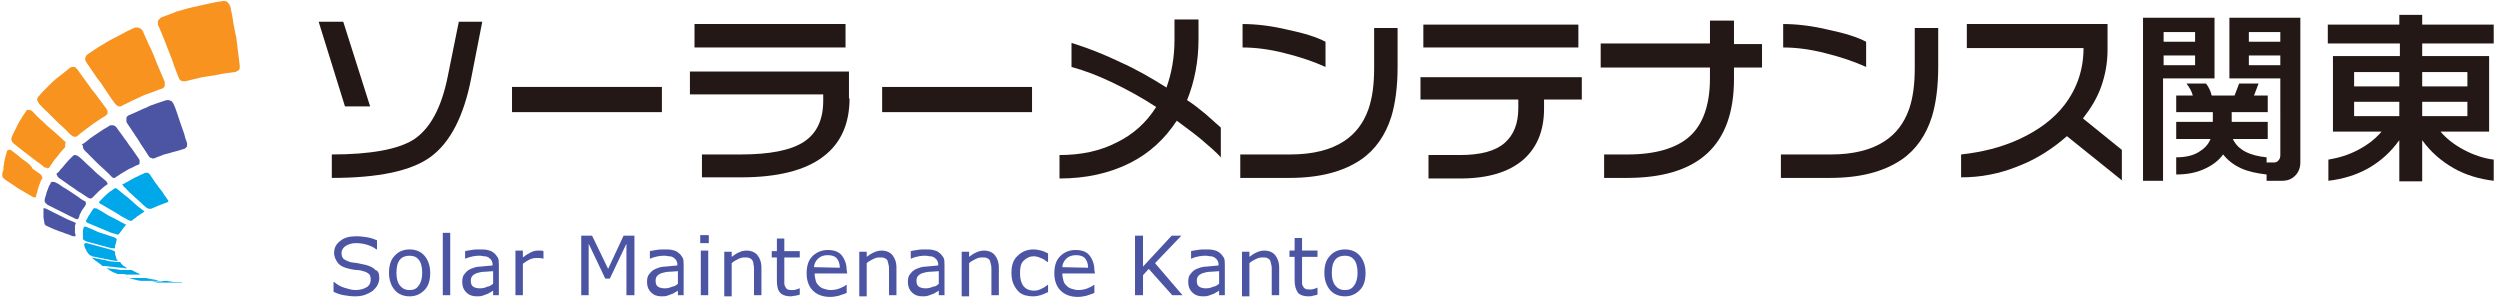 <?xml version="1.0" encoding="utf-8"?>
<!-- Generator: Adobe Illustrator 27.4.1, SVG Export Plug-In . SVG Version: 6.00 Build 0)  -->
<svg version="1.1" id="レイヤー_1" xmlns="http://www.w3.org/2000/svg" xmlns:xlink="http://www.w3.org/1999/xlink" x="0px"
	 y="0px" width="437px" height="52px" viewBox="0 0 437 52" style="enable-background:new 0 0 437 52;" xml:space="preserve">
<style type="text/css">
	.st0{fill:#231815;}
	.st1{fill:#4C55A3;}
	.st2{fill:#F7931E;}
	.st3{fill:#00A8EA;}
</style>
<g>
	<g>
		<path class="st0" d="M387.1,3.1v10.6h-9v17.9h-3.5V3.1H387.1z M378.2,7.3h5.5V5.6h-5.5V7.3z M378.2,11.4h5.5V9.7h-5.5V11.4z
			 M402.1,3.1v25.3c0,0.9-0.3,1.7-0.9,2.3s-1.3,0.9-2.3,0.9h-2.7v-1.1c-1.7-0.2-3.2-0.5-4.5-1.1s-2.3-1.4-3.1-2.4
			c-0.8,1.1-1.9,1.9-3.2,2.5c-1.5,0.7-3.1,1-5,1v-3c1.6,0,2.9-0.3,3.9-0.9s1.7-1.3,2.1-2.3h-6v-3h6.4v-1.7h-6.4v-2.9h2.9
			c-0.2-0.8-0.6-1.4-1.1-2.1h3.4c0.4,0.5,0.8,1.2,1,2.1h4l0.8-2.1h3.4l-0.8,2.1h2.4v2.9h-6.3v1.7h6.3v3h-6.1
			c0.9,1.9,2.9,2.9,5.9,3.2v0.9h1.3c0.3,0,0.6-0.1,0.8-0.4c0.2-0.2,0.3-0.5,0.3-0.9V13.7h-8.9V3.1H402.1z M393.1,7.3h5.5V5.6h-5.5
			V7.3z M393.1,11.4h5.5V9.7h-5.5V11.4z"/>
		<path class="st0" d="M423.4,2.6v1.7h12.5v3.3h-12.5v2.2h11.7V23h-8.5c1,1.2,2.4,2.3,4.1,3.2c1.7,0.9,3.5,1.5,5.2,1.7v3.7
			c-2.5-0.3-4.9-1-7-2.2s-4-2.8-5.5-4.9v7.2h-4v-7.2c-1.5,2.1-3.3,3.7-5.4,4.9s-4.5,1.9-7,2.2v-3.7c1.8-0.3,3.5-0.8,5.2-1.7
			c1.7-0.9,3-1.9,4.1-3.2h-8.5V9.8h11.7V7.6h-12.6V4.3h12.5V2.6H423.4z M411.5,15.1h7.9v-2.5h-7.9V15.1z M411.5,20.3h7.9v-2.5h-7.9
			V20.3z M423.4,15.1h7.9v-2.5h-7.9V15.1z M423.4,20.3h7.9v-2.5h-7.9V20.3z"/>
		<path class="st0" d="M64.7,18.6h-4.4L55.7,3.8H60L64.7,18.6z M84.3,3.8l-1.9,9.7c-1.3,6.8-3.7,11.4-7.1,13.9s-9.2,3.7-17.3,3.7V27
			c6.8,0,11.6-0.9,14.3-2.6c2.9-1.9,4.9-5.6,6-11.2l1.9-9.4C80.2,3.8,84.3,3.8,84.3,3.8z"/>
		<path class="st0" d="M115.7,19.6H89.5v-4.4h26.2V19.6z"/>
		<path class="st0" d="M148.5,17.2c0,4.4-1.5,7.8-4.5,10.1c-3.2,2.5-8.1,3.7-14.5,3.7h-6.8v-4h6.7c5.1,0,8.8-0.7,11.1-2.2
			s3.4-3.9,3.4-7.2v-1.1h-23.3v-4h27.8v4.7H148.5z M147.8,8.3h-26.4V4.2h26.4V8.3z"/>
		<path class="st0" d="M180.4,19.6h-26.2v-4.4h26.2V19.6z"/>
		<path class="st0" d="M213.5,27.6c-1-1.1-2.2-2.1-3.6-3.3c-1.2-1-2.6-2-4.2-3.2c-2.1,3.2-4.8,5.7-8.2,7.4
			c-3.6,1.8-7.7,2.7-12.3,2.7v-4.1c3.8,0,7.1-0.7,10-2.2c2.9-1.4,5.2-3.5,6.9-6.2c-2.6-1.7-5.2-3.1-7.7-4.3s-4.9-2.1-7.1-2.7V7.5
			c2.9,0.9,5.7,2,8.6,3.4c2.7,1.2,5.3,2.7,8,4.4c0.9-2.5,1.4-5.3,1.4-8.3V3.4h4.2v3.5c0,3.8-0.7,7.4-2,10.6c1.1,0.7,2.1,1.5,3.2,2.4
			c0.9,0.8,1.8,1.6,2.7,2.4v5.3C213.4,27.6,213.5,27.6,213.5,27.6z"/>
		<path class="st0" d="M244.3,11.7c0,3.5-0.4,6.4-1.1,8.7c-1,3.2-2.8,5.8-5.3,7.5c-3.1,2.1-7.2,3.2-12.5,3.2h-8.6V27h8.7
			c4,0,7.1-0.8,9.4-2.3c2-1.3,3.4-3.1,4.3-5.6c0.7-2,1-4.4,1-7.2v-7h4.1L244.3,11.7L244.3,11.7z M231.7,11.7c-2-0.9-4.3-1.7-7.1-2.4
			c-2.7-0.7-5.2-1-7.4-1V4.2c2.3,0,5,0.3,7.9,1c2.9,0.6,5.1,1.3,6.6,2.1V11.7z"/>
		<path class="st0" d="M276.5,17.4h-6.6V19c0,3.8-1.2,6.7-3.5,8.8c-2.6,2.3-6.3,3.4-11.2,3.4h-5.5v-4.1h5.5c3.6,0,6.2-0.7,7.8-2.1
			s2.4-3.4,2.4-6.1v-1.5h-17.1v-3.9h28.2V17.4L276.5,17.4z M275.9,8.3h-27.1v-4h27.1V8.3z"/>
		<path class="st0" d="M308,11.8h-4.9v2c0,11.6-6.2,17.3-18.7,17.3h-4V27h4.1c4.9,0,8.6-1.1,10.9-3.2s3.5-5.5,3.5-10.1v-1.9h-19.1
			V7.6h19.1v-4h4.2v4.1h4.9V11.8z"/>
		<path class="st0" d="M338.8,11.7c0,3.5-0.4,6.4-1.1,8.7c-1,3.2-2.8,5.8-5.3,7.5c-3.1,2.1-7.2,3.2-12.5,3.2h-8.6V27h8.7
			c4,0,7.1-0.8,9.4-2.3c2-1.3,3.4-3.1,4.3-5.6c0.7-2,1-4.4,1-7.2v-7h4.1V11.7z M326.2,11.7c-2-0.9-4.3-1.7-7.1-2.4
			c-2.7-0.7-5.2-1-7.4-1V4.2c2.3,0,5,0.3,7.9,1c2.9,0.6,5.1,1.3,6.6,2.1V11.7z"/>
		<path class="st0" d="M371,31.6l-9.7-7.8c-2.5,2.2-5.3,4-8.4,5.2c-3.4,1.4-6.7,2-10.1,2v-4c3.6-0.4,6.9-1.2,10-2.6
			c3.5-1.6,6.2-3.6,8.1-6.1c2.2-2.9,3.3-6.2,3.3-9.9h-20.4V4.2h24.6v4.5c0,2.3-0.4,4.4-1.1,6.4s-1.8,3.8-3.2,5.6l6.8,5.5v5.4H371z"
			/>
	</g>
	<g>
		<path class="st1" d="M206.7,51.6h-1.8l-4.1-4.6l-1,1.1v3.5h-1.4V41.2h1.4v5.4l5-5.4h1.7l-4.6,4.8L206.7,51.6z"/>
		<path class="st1" d="M214.4,51.6h-1.3v-0.8c-0.1,0.1-0.3,0.2-0.5,0.3s-0.4,0.3-0.6,0.3c-0.2,0.1-0.5,0.2-0.8,0.3s-0.6,0.1-1,0.1
			c-0.7,0-1.3-0.2-1.8-0.7s-0.7-1.1-0.7-1.8c0-0.6,0.1-1.1,0.4-1.4c0.3-0.4,0.6-0.7,1.1-0.9s1-0.4,1.7-0.4c0.7-0.1,1.4-0.1,2.1-0.2
			v-0.2c0-0.3-0.1-0.5-0.2-0.7c-0.1-0.2-0.3-0.3-0.5-0.5c-0.2-0.1-0.4-0.2-0.7-0.2c-0.3,0-0.5-0.1-0.8-0.1s-0.7,0-1.2,0.1
			s-0.9,0.2-1.3,0.4h-0.1v-1.3c0.3-0.1,0.6-0.1,1.1-0.2s1-0.1,1.4-0.1c0.5,0,1,0,1.4,0.1c0.4,0.1,0.8,0.2,1.1,0.5
			c0.3,0.2,0.5,0.5,0.7,0.8s0.2,0.8,0.2,1.3v5.3H214.4z M213.1,49.6v-2.2c-0.4,0-0.9,0.1-1.4,0.1s-1,0.1-1.3,0.2
			c-0.4,0.1-0.7,0.3-0.9,0.5c-0.2,0.2-0.3,0.5-0.3,0.9s0.1,0.8,0.4,1s0.7,0.3,1.2,0.3s0.9-0.1,1.3-0.3
			C212.4,50.1,212.7,49.9,213.1,49.6z"/>
		<path class="st1" d="M223.6,51.6h-1.3v-4.4c0-0.4,0-0.7-0.1-1c-0.1-0.3-0.1-0.6-0.2-0.7c-0.1-0.2-0.3-0.3-0.5-0.4
			c-0.2-0.1-0.5-0.1-0.9-0.1c-0.4,0-0.7,0.1-1.1,0.3c-0.4,0.2-0.8,0.4-1.1,0.7v5.8h-1.3V44h1.3v0.9c0.4-0.3,0.8-0.6,1.3-0.8
			c0.4-0.2,0.9-0.3,1.3-0.3c0.8,0,1.5,0.3,1.9,0.8c0.4,0.5,0.7,1.2,0.7,2.2C223.6,46.8,223.6,51.6,223.6,51.6z"/>
		<path class="st1" d="M230.3,51.5c-0.2,0.1-0.5,0.1-0.8,0.2s-0.6,0.1-0.8,0.1c-0.8,0-1.4-0.2-1.8-0.6c-0.4-0.6-0.6-1.2-0.6-2.2
			v-4.1h-0.9v-1.1h0.9v-2.2h1.3v2.2h2.7v1.1h-2.7v3.6c0,0.4,0,0.7,0,1s0.1,0.4,0.2,0.6c0.1,0.2,0.2,0.3,0.4,0.4
			c0.2,0.1,0.5,0.1,0.8,0.1c0.2,0,0.4,0,0.7-0.1c0.2-0.1,0.4-0.1,0.5-0.2h0.1V51.5z"/>
		<path class="st1" d="M238.7,47.7c0,1.3-0.3,2.3-1,3s-1.5,1.1-2.6,1.1c-1.1,0-2-0.4-2.6-1.1c-0.6-0.7-1-1.7-1-3s0.3-2.3,1-3
			c0.6-0.7,1.5-1.1,2.6-1.1c1.1,0,2,0.4,2.6,1.1C238.3,45.4,238.7,46.4,238.7,47.7z M237.3,47.7c0-1-0.2-1.8-0.6-2.3
			c-0.4-0.5-0.9-0.7-1.6-0.7s-1.3,0.2-1.7,0.7s-0.6,1.2-0.6,2.3c0,1,0.2,1.7,0.6,2.2c0.4,0.5,0.9,0.8,1.7,0.8c0.7,0,1.2-0.2,1.6-0.8
			C237.1,49.4,237.3,48.6,237.3,47.7z"/>
		<path class="st1" d="M66.3,48.6c0,0.4-0.1,0.8-0.3,1.2s-0.5,0.7-0.8,1c-0.4,0.3-0.8,0.5-1.3,0.7s-1.1,0.3-1.8,0.3
			c-0.8,0-1.4-0.1-2-0.2c-0.6-0.1-1.2-0.3-1.8-0.6v-1.7h0.1c0.5,0.4,1.1,0.8,1.8,1c0.7,0.2,1.3,0.4,1.9,0.4c0.9,0,1.5-0.2,2-0.5
			s0.7-0.8,0.7-1.3s-0.1-0.8-0.3-1s-0.6-0.4-1-0.5c-0.3-0.1-0.7-0.2-1.1-0.2s-0.8-0.1-1.3-0.2c-0.9-0.2-1.6-0.5-2-1
			s-0.7-1.1-0.7-1.8c0-0.9,0.4-1.6,1.1-2.1c0.7-0.6,1.7-0.8,2.8-0.8c0.7,0,1.4,0.1,2,0.2c0.6,0.1,1.1,0.3,1.6,0.5v1.6h-0.1
			c-0.4-0.3-0.9-0.6-1.6-0.8c-0.6-0.2-1.3-0.3-2-0.3s-1.3,0.2-1.8,0.5c-0.4,0.3-0.7,0.7-0.7,1.2c0,0.4,0.1,0.8,0.3,1
			c0.2,0.2,0.6,0.4,1.2,0.6c0.3,0.1,0.7,0.1,1.3,0.2c0.5,0.1,1,0.2,1.4,0.3c0.8,0.2,1.4,0.5,1.7,0.9C66.1,47.3,66.3,47.8,66.3,48.6z
			"/>
		<path class="st1" d="M75.2,47.7c0,1.3-0.3,2.3-1,3s-1.5,1.1-2.6,1.1s-2-0.4-2.6-1.1c-0.6-0.7-1-1.7-1-3s0.3-2.3,1-3
			c0.6-0.7,1.5-1.1,2.6-1.1s2,0.4,2.6,1.1C74.8,45.4,75.2,46.4,75.2,47.7z M73.8,47.7c0-1-0.2-1.8-0.6-2.3s-0.9-0.7-1.6-0.7
			s-1.3,0.2-1.7,0.7s-0.6,1.2-0.6,2.3c0,1,0.2,1.7,0.6,2.2s0.9,0.8,1.7,0.8c0.7,0,1.2-0.2,1.6-0.8C73.6,49.4,73.8,48.6,73.8,47.7z"
			/>
		<path class="st1" d="M78.7,51.6h-1.3V40.7h1.3V51.6z"/>
		<path class="st1" d="M87.5,51.6h-1.3v-0.8c-0.1,0.1-0.3,0.2-0.5,0.3s-0.4,0.3-0.6,0.3c-0.2,0.1-0.5,0.2-0.8,0.3s-0.6,0.1-1,0.1
			c-0.7,0-1.3-0.2-1.8-0.7s-0.7-1.1-0.7-1.8c0-0.6,0.1-1.1,0.4-1.4c0.3-0.4,0.6-0.7,1.1-0.9s1-0.4,1.7-0.4c0.7-0.1,1.4-0.1,2.1-0.2
			v-0.2c0-0.3-0.1-0.5-0.2-0.7c-0.1-0.2-0.3-0.3-0.5-0.5c-0.2-0.1-0.4-0.2-0.7-0.2s-0.5-0.1-0.8-0.1s-0.7,0-1.2,0.1
			c-0.4,0.1-0.9,0.2-1.3,0.4h-0.1v-1.3c0.3-0.1,0.6-0.1,1.1-0.2c0.5-0.1,1-0.1,1.4-0.1c0.5,0,1,0,1.4,0.1s0.8,0.2,1.1,0.5
			c0.3,0.2,0.5,0.5,0.7,0.8s0.2,0.8,0.2,1.3v5.3L87.5,51.6L87.5,51.6z M86.2,49.6v-2.2c-0.4,0-0.9,0.1-1.4,0.1s-1,0.1-1.3,0.2
			c-0.4,0.1-0.7,0.3-0.9,0.5s-0.3,0.5-0.3,0.9s0.1,0.8,0.4,1c0.3,0.2,0.7,0.3,1.2,0.3s0.9-0.1,1.3-0.3
			C85.5,50.1,85.8,49.9,86.2,49.6z"/>
		<path class="st1" d="M95,45.2L95,45.2c-0.3,0-0.5-0.1-0.6-0.1c-0.2,0-0.4,0-0.7,0c-0.4,0-0.8,0.1-1.2,0.3s-0.7,0.4-1.1,0.7v5.5
			h-1.3v-7.8h1.3V45c0.5-0.4,1-0.7,1.4-0.9s0.8-0.3,1.2-0.3c0.2,0,0.4,0,0.5,0s0.3,0,0.5,0.1V45.2L95,45.2z"/>
		<path class="st1" d="M110.9,51.6h-1.4v-9l-2.9,6.1h-0.8l-2.9-6.1v9h-1.3V41.2h1.9l2.8,5.8l2.7-5.8h1.9V51.6z"/>
		<path class="st1" d="M119.8,51.6h-1.3v-0.8c-0.1,0.1-0.3,0.2-0.5,0.3s-0.4,0.3-0.6,0.3c-0.2,0.1-0.5,0.2-0.8,0.3s-0.6,0.1-1,0.1
			c-0.7,0-1.3-0.2-1.8-0.7s-0.7-1.1-0.7-1.8c0-0.6,0.1-1.1,0.4-1.4c0.3-0.4,0.6-0.7,1.1-0.9s1-0.4,1.7-0.4c0.7-0.1,1.4-0.1,2.1-0.2
			v-0.2c0-0.3-0.1-0.5-0.2-0.7c-0.1-0.2-0.3-0.3-0.5-0.5c-0.2-0.1-0.4-0.2-0.7-0.2s-0.5-0.1-0.8-0.1s-0.7,0-1.2,0.1
			c-0.4,0.1-0.9,0.2-1.3,0.4h-0.1v-1.3c0.3-0.1,0.6-0.1,1.1-0.2c0.5-0.1,1-0.1,1.4-0.1c0.5,0,1,0,1.4,0.1s0.8,0.2,1.1,0.5
			c0.3,0.2,0.5,0.5,0.7,0.8s0.2,0.8,0.2,1.3v5.3C119.5,51.6,119.8,51.6,119.8,51.6z M118.5,49.6v-2.2c-0.4,0-0.9,0.1-1.4,0.1
			s-1,0.1-1.3,0.2c-0.4,0.1-0.7,0.3-0.9,0.5s-0.3,0.5-0.3,0.9s0.1,0.8,0.4,1c0.3,0.2,0.7,0.3,1.2,0.3s0.9-0.1,1.3-0.3
			C117.8,50.1,118.2,49.9,118.5,49.6z"/>
		<path class="st1" d="M123.9,42.5h-1.5v-1.4h1.5V42.5z M123.8,51.6h-1.3v-7.8h1.3V51.6z"/>
		<path class="st1" d="M133.1,51.6h-1.3v-4.4c0-0.4,0-0.7-0.1-1c0-0.3-0.1-0.6-0.2-0.7c-0.1-0.2-0.3-0.3-0.5-0.4
			c-0.2-0.1-0.5-0.1-0.9-0.1s-0.7,0.1-1.1,0.3c-0.4,0.2-0.8,0.4-1.1,0.7v5.8h-1.3V44h1.3v0.9c0.4-0.3,0.8-0.6,1.3-0.8
			c0.4-0.2,0.9-0.3,1.3-0.3c0.8,0,1.5,0.3,1.9,0.8s0.7,1.2,0.7,2.2L133.1,51.6L133.1,51.6z"/>
		<path class="st1" d="M139.8,51.5c-0.2,0.1-0.5,0.1-0.8,0.2c-0.3,0-0.5,0.1-0.8,0.1c-0.8,0-1.4-0.2-1.8-0.6
			c-0.4-0.4-0.6-1.1-0.6-2.1V45h-0.9v-1.1h0.9v-2.2h1.3v2.2h2.7V45h-2.7v3.6c0,0.4,0,0.7,0,1c0,0.2,0.1,0.4,0.2,0.6
			c0.1,0.2,0.2,0.3,0.4,0.4c0.2,0.1,0.5,0.1,0.8,0.1c0.2,0,0.4,0,0.7-0.1c0.2-0.1,0.4-0.1,0.5-0.2h0.1V51.5z"/>
		<path class="st1" d="M148.1,47.8h-5.7c0,0.5,0.1,0.9,0.2,1.3c0.1,0.4,0.3,0.6,0.6,0.9c0.2,0.2,0.5,0.4,0.9,0.5
			c0.3,0.1,0.7,0.2,1.1,0.2c0.5,0,1.1-0.1,1.6-0.3s0.9-0.4,1.1-0.6h0.1v1.4c-0.4,0.2-0.9,0.3-1.4,0.5c-0.5,0.1-0.9,0.2-1.5,0.2
			c-1.3,0-2.3-0.4-3-1.1c-0.7-0.7-1.1-1.7-1.1-3s0.3-2.3,1-3s1.6-1.1,2.7-1.1c1.1,0,1.9,0.3,2.4,0.9s0.9,1.5,0.9,2.6L148.1,47.8
			L148.1,47.8z M146.8,46.8c0-0.7-0.2-1.2-0.5-1.6c-0.3-0.4-0.9-0.6-1.6-0.6c-0.7,0-1.3,0.2-1.7,0.6c-0.4,0.4-0.7,0.9-0.7,1.5
			L146.8,46.8L146.8,46.8z"/>
		<path class="st1" d="M156.7,51.6h-1.3v-4.4c0-0.4,0-0.7-0.1-1s-0.1-0.6-0.2-0.7c-0.1-0.2-0.3-0.3-0.5-0.4
			c-0.2-0.1-0.5-0.1-0.9-0.1s-0.7,0.1-1.1,0.3c-0.4,0.2-0.8,0.4-1.1,0.7v5.8h-1.3V44h1.3v0.9c0.4-0.3,0.8-0.6,1.3-0.8
			c0.4-0.2,0.9-0.3,1.3-0.3c0.8,0,1.5,0.3,1.9,0.8s0.7,1.2,0.7,2.2L156.7,51.6L156.7,51.6z"/>
		<path class="st1" d="M165.4,51.6h-1.3v-0.8c-0.1,0.1-0.3,0.2-0.5,0.3s-0.4,0.3-0.6,0.3c-0.2,0.1-0.5,0.2-0.8,0.3s-0.6,0.1-1,0.1
			c-0.7,0-1.3-0.2-1.8-0.7s-0.7-1.1-0.7-1.8c0-0.6,0.1-1.1,0.4-1.4c0.3-0.4,0.6-0.7,1.1-0.9s1-0.4,1.7-0.4c0.7-0.1,1.4-0.1,2.1-0.2
			v-0.2c0-0.3-0.1-0.5-0.2-0.7c-0.1-0.2-0.3-0.3-0.5-0.5c-0.2-0.1-0.4-0.2-0.7-0.2s-0.5-0.1-0.8-0.1s-0.7,0-1.2,0.1
			s-0.9,0.2-1.3,0.4h-0.1v-1.3c0.3-0.1,0.6-0.1,1.1-0.2s1-0.1,1.4-0.1c0.5,0,1,0,1.4,0.1s0.8,0.2,1.1,0.5c0.3,0.2,0.5,0.5,0.7,0.8
			s0.2,0.8,0.2,1.3v5.3L165.4,51.6L165.4,51.6z M164.1,49.6v-2.2c-0.4,0-0.9,0.1-1.4,0.1s-1,0.1-1.3,0.2c-0.4,0.1-0.7,0.3-0.9,0.5
			s-0.3,0.5-0.3,0.9s0.1,0.8,0.4,1c0.3,0.2,0.7,0.3,1.2,0.3s0.9-0.1,1.3-0.3C163.5,50.1,163.8,49.9,164.1,49.6z"/>
		<path class="st1" d="M174.6,51.6h-1.3v-4.4c0-0.4,0-0.7-0.1-1s-0.1-0.6-0.2-0.7c-0.1-0.2-0.3-0.3-0.5-0.4
			c-0.2-0.1-0.5-0.1-0.9-0.1s-0.7,0.1-1.1,0.3c-0.4,0.2-0.8,0.4-1.1,0.7v5.8h-1.3V44h1.3v0.9c0.4-0.3,0.8-0.6,1.3-0.8
			c0.4-0.2,0.9-0.3,1.3-0.3c0.8,0,1.5,0.3,1.9,0.8s0.7,1.2,0.7,2.2V51.6z"/>
		<path class="st1" d="M183.1,51.1c-0.4,0.2-0.9,0.4-1.2,0.5c-0.4,0.1-0.8,0.2-1.3,0.2c-0.6,0-1.1-0.1-1.5-0.2
			c-0.5-0.2-0.9-0.4-1.2-0.8c-0.3-0.3-0.6-0.8-0.8-1.3s-0.3-1.1-0.3-1.8c0-1.3,0.3-2.3,1.1-3c0.7-0.7,1.6-1.1,2.8-1.1
			c0.4,0,0.9,0.1,1.3,0.2s0.8,0.3,1.2,0.5v1.5h-0.1c-0.4-0.3-0.8-0.6-1.2-0.7c-0.4-0.2-0.8-0.3-1.2-0.3c-0.7,0-1.3,0.3-1.8,0.8
			s-0.6,1.2-0.6,2.2c0,0.9,0.2,1.7,0.6,2.2s1,0.8,1.8,0.8c0.3,0,0.5,0,0.8-0.1s0.5-0.2,0.7-0.3s0.4-0.2,0.5-0.3
			c0.2-0.1,0.3-0.2,0.4-0.3h0.1v1.3C183.2,51.1,183.1,51.1,183.1,51.1z"/>
		<path class="st1" d="M191.4,47.8h-5.7c0,0.5,0.1,0.9,0.2,1.3c0.1,0.4,0.3,0.6,0.6,0.9c0.2,0.2,0.5,0.4,0.9,0.5
			c0.3,0.1,0.7,0.2,1.1,0.2c0.5,0,1.1-0.1,1.6-0.3s0.9-0.4,1.1-0.6h0.1v1.4c-0.4,0.2-0.9,0.3-1.4,0.5c-0.5,0.1-0.9,0.2-1.5,0.2
			c-1.3,0-2.3-0.4-3-1.1c-0.7-0.7-1.1-1.7-1.1-3s0.3-2.3,1-3s1.6-1.1,2.7-1.1c1.1,0,1.9,0.3,2.4,0.9s0.9,1.5,0.9,2.6L191.4,47.8
			L191.4,47.8z M190.2,46.8c0-0.7-0.2-1.2-0.5-1.6c-0.3-0.4-0.9-0.6-1.6-0.6c-0.7,0-1.3,0.2-1.7,0.6c-0.4,0.4-0.7,0.9-0.7,1.5
			L190.2,46.8L190.2,46.8z"/>
	</g>
	<g>
		<path class="st2" d="M0.4,30.6c0,0.1,0,0.1,0,0.2s0.1,0.1,0.1,0.2s0.1,0.1,0.2,0.2s0.1,0.1,0.2,0.2c0.4,0.3,0.8,0.5,1.2,0.8
			c0.4,0.3,0.8,0.5,1.2,0.8c0.4,0.2,0.8,0.5,1.2,0.7s0.8,0.5,1.2,0.7c0.1,0,0.2,0.1,0.2,0.1c0.1,0,0.1,0,0.2,0h0.1l0.1-0.1
			c0-0.3,0.1-0.5,0.2-0.8s0.1-0.5,0.2-0.8S6.9,32.2,7,32c0.1-0.3,0.2-0.6,0.4-0.8l0,0l0,0l0,0l0,0V31l-0.1-0.2l-0.1-0.2
			c-0.1-0.1-0.1-0.1-0.2-0.2c-0.4-0.3-0.9-0.6-1.3-0.9C5.5,29,5,28.6,4.6,28.3c-0.4-0.3-0.9-0.6-1.3-1c-0.4-0.3-0.9-0.7-1.3-1
			c-0.1-0.1-0.2-0.1-0.3-0.1c-0.1,0-0.2,0-0.2,0c-0.1,0-0.1,0-0.2,0.1c0,0-0.1,0.1-0.1,0.2c-0.1,0.4-0.2,0.7-0.3,1.1
			s-0.2,0.7-0.2,1.1c-0.1,0.3-0.1,0.7-0.1,1C0.5,29.9,0.4,30.2,0.4,30.6"/>
		<path class="st1" d="M7.8,35v0.2l0.1,0.2c0,0.1,0.1,0.1,0.2,0.2c0.1,0.1,0.1,0.1,0.2,0.2c0.4,0.2,0.8,0.4,1.2,0.6
			c0.4,0.2,0.8,0.4,1.2,0.6c0.4,0.2,0.8,0.4,1.2,0.6c0.4,0.2,0.8,0.4,1.2,0.6c0.1,0,0.2,0.1,0.2,0.1c0.1,0,0.1,0,0.2,0h0.1l0.1-0.1
			c0.1-0.2,0.2-0.4,0.2-0.6c0.1-0.2,0.2-0.4,0.3-0.6c0.1-0.2,0.2-0.4,0.4-0.6c0.1-0.2,0.3-0.4,0.4-0.6l0,0l0,0l0,0l0,0v-0.1v-0.4
			l-0.1-0.1c-0.1,0-0.1-0.1-0.2-0.1c-0.4-0.2-0.8-0.5-1.2-0.8s-0.8-0.5-1.2-0.8S11.5,33,11,32.7c-0.4-0.3-0.8-0.6-1.3-0.8
			c-0.1-0.1-0.2-0.1-0.3-0.1s-0.1,0-0.2,0c-0.1,0-0.1,0-0.2,0l-0.1,0.1c-0.1,0.3-0.3,0.5-0.4,0.8c-0.1,0.3-0.2,0.5-0.3,0.8
			C8.1,33.7,8.1,34,8,34.2C7.9,34.5,7.8,34.8,7.8,35"/>
		<path class="st3" d="M15,38.6L15,38.6l0.1,0.2l0.1,0.1c0.1,0,0.1,0.1,0.2,0.1c0.4,0.2,0.8,0.3,1.2,0.5s0.8,0.3,1.2,0.5
			c0.4,0.2,0.8,0.3,1.2,0.5c0.4,0.2,0.8,0.3,1.2,0.4c0.1,0,0.2,0,0.2,0.1c0.1,0,0.1,0,0.2,0h0.1l0.1-0.1c0.1-0.1,0.2-0.3,0.3-0.4
			c0.1-0.1,0.2-0.3,0.3-0.4c0.1-0.1,0.2-0.3,0.3-0.4c0.1-0.1,0.2-0.3,0.4-0.4l0,0l0,0l0,0l0,0v-0.1L22,39.3l-0.1-0.1
			c-0.1,0-0.1-0.1-0.2-0.1c-0.4-0.2-0.8-0.4-1.1-0.6c-0.4-0.2-0.8-0.4-1.2-0.6c-0.4-0.2-0.8-0.4-1.2-0.7c-0.4-0.2-0.8-0.5-1.2-0.7
			c-0.1,0-0.2-0.1-0.2-0.1c-0.1,0-0.1,0-0.2,0h-0.2l-0.1,0.1c-0.1,0.2-0.3,0.4-0.4,0.6c-0.1,0.2-0.2,0.4-0.4,0.6
			c-0.1,0.2-0.2,0.4-0.3,0.6C15.2,38.3,15.1,38.4,15,38.6"/>
		<path class="st2" d="M2,24.3c0,0.1,0,0.1,0,0.2s0,0.1,0.1,0.2c0,0.1,0.1,0.1,0.1,0.2C2.3,25,2.3,25,2.4,25.1
			c0.5,0.4,0.9,0.7,1.4,1.1c0.4,0.3,0.9,0.7,1.3,1s0.9,0.7,1.3,1s0.9,0.6,1.3,1c0.1,0.1,0.2,0.1,0.3,0.1s0.2,0,0.2,0.1
			c0.1,0,0.1,0,0.2,0l0.2-0.1C8.8,29,9,28.7,9.2,28.4c0.2-0.3,0.4-0.6,0.7-0.9c0.2-0.3,0.5-0.6,0.7-0.9c0.3-0.3,0.5-0.6,0.8-0.9
			v-0.1v-0.1v-0.1v-0.1v-0.2l0.1-0.1l-0.1-0.2c0-0.1-0.1-0.1-0.2-0.2c-0.4-0.4-0.9-0.8-1.3-1.2C9.4,23,9,22.6,8.5,22.2
			s-0.9-0.9-1.4-1.3S6.2,20,5.7,19.5c-0.1-0.1-0.2-0.2-0.3-0.2c-0.1,0-0.2-0.1-0.3-0.1c-0.1,0-0.2,0-0.3,0c-0.1,0-0.2,0.1-0.2,0.2
			c-0.3,0.4-0.6,0.8-0.8,1.2c-0.3,0.4-0.5,0.8-0.7,1.2c-0.2,0.4-0.4,0.8-0.6,1.2c-0.2,0.4-0.4,0.8-0.5,1.1L2,24.3L2,24.3L2,24.3
			L2,24.3"/>
		<path class="st1" d="M9.9,30.3v0.2l0.1,0.2l0.1,0.2c0.1,0.1,0.1,0.1,0.2,0.2c0.4,0.3,0.9,0.6,1.3,0.9c0.4,0.3,0.8,0.6,1.3,0.9
			c0.4,0.3,0.8,0.6,1.2,0.8c0.4,0.3,0.8,0.5,1.2,0.8c0.1,0.1,0.2,0.1,0.2,0.1c0.1,0,0.1,0,0.2,0.1c0.1,0,0.1,0,0.2,0l0.2-0.1
			c0.2-0.2,0.4-0.4,0.6-0.6c0.2-0.2,0.4-0.4,0.6-0.6c0.2-0.2,0.5-0.4,0.7-0.6c0.2-0.2,0.5-0.4,0.8-0.6l0,0l0,0l0,0l0,0v-0.1V32
			l-0.1-0.1l-0.1-0.2c-0.4-0.3-0.8-0.7-1.2-1c-0.4-0.3-0.8-0.7-1.2-1.1c-0.4-0.4-0.8-0.7-1.2-1.1s-0.8-0.8-1.2-1.1
			c-0.1-0.1-0.2-0.1-0.3-0.2c-0.1,0-0.2-0.1-0.3-0.1s-0.2,0-0.2,0c-0.1,0-0.1,0.1-0.2,0.1c-0.3,0.3-0.6,0.6-0.8,0.8
			c-0.3,0.3-0.5,0.6-0.7,0.8c-0.2,0.3-0.5,0.6-0.7,0.8C10.4,29.9,10.2,30.2,9.9,30.3L9.9,30.3L9.9,30.3L9.9,30.3L9.9,30.3"/>
		<path class="st3" d="M17.3,35.3L17.3,35.3l0.1,0.2l0.1,0.1c0,0,0.1,0.1,0.2,0.1c0.4,0.2,0.8,0.5,1.2,0.7c0.4,0.2,0.8,0.5,1.2,0.7
			c0.4,0.2,0.8,0.5,1.1,0.7c0.4,0.2,0.8,0.4,1.1,0.6c0.1,0,0.2,0.1,0.2,0.1c0.1,0,0.1,0,0.2,0.1h0.2H23c0.2-0.1,0.3-0.3,0.5-0.4
			c0.2-0.1,0.3-0.2,0.5-0.4c0.2-0.1,0.4-0.2,0.6-0.4c0.2-0.1,0.4-0.2,0.6-0.4l0,0l0,0l0,0l0,0v-0.1v-0.1H25l-0.1-0.1
			c-0.3-0.3-0.7-0.5-1-0.8s-0.7-0.6-1-0.9c-0.3-0.3-0.7-0.6-1.1-0.9c-0.4-0.3-0.7-0.6-1.1-0.9c-0.1-0.1-0.2-0.1-0.2-0.2
			c-0.1,0-0.2-0.1-0.2-0.1c-0.1,0-0.1,0-0.2,0C20,33,20,33,19.9,33c-0.2,0.2-0.5,0.4-0.7,0.5c-0.2,0.2-0.5,0.4-0.7,0.6
			c-0.2,0.2-0.4,0.4-0.6,0.6C17.7,34.9,17.5,35.1,17.3,35.3L17.3,35.3L17.3,35.3L17.3,35.3L17.3,35.3"/>
		<path class="st2" d="M6.5,17.3c0,0.1,0,0.1,0,0.2s0,0.1,0.1,0.2c0,0.1,0.1,0.1,0.1,0.2s0.1,0.1,0.1,0.2c0.5,0.5,0.9,1,1.4,1.4
			c0.5,0.5,1,1,1.5,1.5s0.9,0.9,1.4,1.3c0.4,0.4,0.9,0.9,1.3,1.3c0.1,0.1,0.2,0.1,0.3,0.2c0.1,0,0.2,0.1,0.3,0.1s0.2,0,0.3,0
			s0.2-0.1,0.2-0.1c0.3-0.3,0.7-0.6,1.1-0.9c0.4-0.3,0.8-0.6,1.2-0.9c0.4-0.3,0.8-0.6,1.3-0.9c0.4-0.3,0.9-0.6,1.4-0.9l0.1-0.1
			l0.1-0.1l0.1-0.1v-0.1v-0.2v-0.2c0-0.1,0-0.1-0.1-0.2c0-0.1-0.1-0.1-0.1-0.2c-0.4-0.5-0.8-1.1-1.2-1.6c-0.4-0.6-0.8-1.1-1.3-1.7
			c-0.4-0.6-0.9-1.2-1.3-1.8c-0.4-0.6-0.9-1.2-1.3-1.8c-0.1-0.1-0.2-0.2-0.3-0.3s-0.2-0.1-0.3-0.1s-0.2,0-0.3,0s-0.2,0.1-0.3,0.1
			c-0.5,0.4-1,0.8-1.5,1.2c-0.8,0.6-1.3,1-1.7,1.4s-0.8,0.8-1.2,1.2c-0.4,0.4-0.8,0.8-1.1,1.2L6.6,17v0.1L6.5,17.3L6.5,17.3"/>
		<path class="st1" d="M14.5,25.4v0.2v0.2l0.1,0.2l0.1,0.2c0.4,0.4,0.8,0.8,1.2,1.2c0.4,0.4,0.8,0.8,1.2,1.2
			c0.4,0.4,0.8,0.7,1.2,1.1c0.4,0.4,0.8,0.7,1.1,1.1c0.1,0.1,0.2,0.1,0.2,0.2c0.1,0,0.2,0.1,0.2,0.1c0.1,0,0.1,0,0.2,0
			s0.1,0,0.2-0.1c0.3-0.2,0.6-0.4,0.9-0.6s0.7-0.4,1-0.6s0.7-0.4,1-0.5c0.4-0.2,0.7-0.4,1.1-0.5l0.1-0.1l0.1-0.1v-0.1v-0.1v-0.1
			v-0.1V28l-0.1-0.2c-0.3-0.4-0.6-0.9-0.9-1.3c-0.3-0.5-0.7-0.9-1-1.4s-0.7-0.9-1-1.4c-0.4-0.5-0.7-1-1.1-1.5
			C20.2,22.1,20.1,22,20,22c-0.1-0.1-0.2-0.1-0.3-0.1c-0.1,0-0.2,0-0.3,0c-0.1,0-0.2,0-0.3,0.1c-0.4,0.3-0.9,0.5-1.3,0.8
			s-0.8,0.5-1.2,0.8c-0.4,0.3-0.8,0.5-1.1,0.8c-0.4,0.3-0.7,0.6-1.1,0.8l-0.1,0.1v0.1L14.5,25.4L14.5,25.4"/>
		<path class="st3" d="M21.4,32.1L21.4,32.1v0.2l0.1,0.1l0.1,0.2c0.4,0.3,0.7,0.7,1,1s0.7,0.6,1,0.9c0.3,0.3,0.7,0.6,1,0.9
			c0.3,0.3,0.6,0.6,1,0.9c0.1,0.1,0.1,0.1,0.2,0.1s0.1,0.1,0.2,0.1h0.2h0.2c0.2-0.1,0.5-0.2,0.7-0.3s0.5-0.2,0.7-0.3
			c0.3-0.1,0.5-0.2,0.8-0.3s0.5-0.2,0.8-0.3l0,0l0,0l0,0l0,0v-0.1v-0.1V35l-0.1-0.1c-0.2-0.3-0.5-0.7-0.7-1
			c-0.2-0.4-0.5-0.7-0.8-1.1c-0.3-0.4-0.5-0.7-0.8-1.1s-0.5-0.8-0.8-1.2c-0.1-0.1-0.1-0.1-0.2-0.2s-0.1-0.1-0.2-0.1s-0.1,0-0.2,0
			s-0.2,0-0.2,0c-0.4,0.2-0.7,0.3-1.1,0.5c-0.3,0.2-0.7,0.3-1,0.5s-0.6,0.3-0.9,0.5s-0.6,0.3-0.9,0.5l0,0L21.4,32.1L21.4,32.1
			L21.4,32.1"/>
		<path class="st2" d="M14.9,10.1c0,0.1,0,0.1,0,0.2c0,0.1,0,0.1,0,0.2c0,0.1,0,0.1,0.1,0.2c0,0.1,0.1,0.1,0.1,0.2
			c0.4,0.6,0.9,1.3,1.3,1.9c0.4,0.6,0.8,1.2,1.3,1.8c0.4,0.6,0.8,1.2,1.2,1.8c0.4,0.6,0.8,1.2,1.2,1.7c0.1,0.1,0.2,0.2,0.3,0.3
			c0.1,0.1,0.2,0.1,0.3,0.2c0.1,0,0.2,0,0.3,0c0.1,0,0.2,0,0.3-0.1c0.5-0.3,1.1-0.5,1.6-0.8c0.6-0.3,1.1-0.5,1.7-0.8
			s1.2-0.5,1.8-0.7c0.6-0.2,1.2-0.5,1.9-0.7c0.1,0,0.1-0.1,0.2-0.1l0.1-0.1l0.1-0.1l0.1-0.1v-0.2v-0.2c0-0.1,0-0.1,0-0.2
			c0-0.1,0-0.1,0-0.2c-0.3-0.7-0.6-1.4-0.9-2.1S27.3,10.8,27,10c-0.3-0.7-0.6-1.5-1-2.2c-0.3-0.8-0.7-1.5-1-2.3
			c-0.1-0.2-0.2-0.3-0.3-0.4c-0.1-0.1-0.2-0.2-0.4-0.2c-0.1-0.1-0.3-0.1-0.4-0.1s-0.3,0-0.5,0.1c-0.7,0.3-1.5,0.7-2.2,1.1
			s-1.4,0.7-2.1,1.1s-1.3,0.8-2,1.2c-0.6,0.4-1.2,0.8-1.8,1.2l-0.1,0.1l-0.1,0.1L15,9.9L14.9,10.1"/>
		<path class="st1" d="M22.1,20.7v0.2v0.2v0.2c0,0.1,0.1,0.1,0.1,0.2c0.3,0.5,0.7,1,1,1.5s0.7,1,1,1.5s0.6,1,0.9,1.4
			c0.3,0.5,0.6,0.9,0.9,1.4c0.1,0.1,0.1,0.2,0.2,0.2c0.1,0.1,0.1,0.1,0.2,0.1s0.2,0.1,0.2,0.1c0.1,0,0.2,0,0.3,0
			c0.4-0.2,0.8-0.3,1.3-0.5c0.4-0.2,0.9-0.3,1.3-0.4s0.9-0.3,1.4-0.4s0.9-0.3,1.4-0.4l0.1-0.1l0.1-0.1l0.1-0.1l0.1-0.1v-0.1v-0.1
			v-0.2V25c-0.2-0.5-0.4-1.1-0.5-1.6c-0.2-0.6-0.4-1.1-0.6-1.7s-0.4-1.2-0.6-1.8c-0.2-0.6-0.4-1.2-0.7-1.8c-0.1-0.1-0.1-0.2-0.2-0.3
			c-0.1-0.1-0.2-0.2-0.3-0.2c-0.1,0-0.2-0.1-0.3-0.1c-0.1,0-0.2,0-0.4,0c-0.6,0.2-1.2,0.4-1.8,0.6c-0.6,0.2-1.2,0.4-1.7,0.7
			C25,19,24.5,19.3,24,19.5s-1.1,0.5-1.6,0.7l-0.1,0.1l-0.1,0.1l-0.1,0.1L22.1,20.7"/>
		<path class="st2" d="M27.6,3.7c0,0.1,0,0.1,0,0.2c0,0.1,0,0.1,0,0.2s0,0.1,0,0.2s0,0.2,0.1,0.2c0.3,0.8,0.7,1.6,1,2.4
			s0.6,1.6,0.9,2.3c0.3,0.8,0.6,1.5,0.8,2.2c0.3,0.7,0.5,1.4,0.8,2.1c0.1,0.1,0.1,0.3,0.2,0.4c0.1,0.1,0.2,0.2,0.3,0.2
			c0.1,0.1,0.2,0.1,0.3,0.1c0.1,0,0.3,0,0.4,0c0.7-0.2,1.4-0.3,2.1-0.5c0.7-0.2,1.4-0.3,2.1-0.4c0.7-0.1,1.4-0.2,2.2-0.4
			c0.7-0.1,1.5-0.2,2.2-0.3c0.1,0,0.2,0,0.3-0.1c0.1,0,0.1-0.1,0.2-0.1c0.1,0,0.1-0.1,0.2-0.1c0.1-0.1,0.1-0.1,0.1-0.2l0.1-0.1v-0.2
			v-0.2c0-0.1,0-0.1,0-0.2c-0.1-0.8-0.2-1.6-0.3-2.4c-0.1-0.8-0.2-1.7-0.3-2.5C41.1,5.8,41,5,40.8,4.1c-0.1-0.9-0.3-1.8-0.5-2.8
			c-0.1-0.2-0.1-0.4-0.2-0.5c-0.1-0.1-0.2-0.3-0.3-0.4s-0.3-0.2-0.4-0.2c-0.2,0-0.3-0.1-0.5,0c-0.9,0.1-1.8,0.3-2.7,0.5
			s-1.8,0.4-2.7,0.6S31.8,1.8,30.9,2c-0.9,0.4-1.8,0.7-2.6,1c-0.1,0-0.2,0.1-0.2,0.1C28,3.2,28,3.2,27.9,3.3s-0.1,0.1-0.1,0.2
			C27.7,3.5,27.6,3.6,27.6,3.7"/>
		<path class="st3" d="M24.9,49.1L24.9,49.1L24.9,49.1H25l0,0h0.2h0.2h0.2h0.2c0.1,0,0.1,0,0.2,0h0.2c0.1,0,0.1,0,0.2,0h0.2H24.9"/>
		<path class="st3" d="M26.1,49.2L26.1,49.2L26.1,49.2L26.1,49.2h0.2c0.2,0,0.4,0,0.6,0.1c0.2,0,0.4,0,0.6,0.1c0.2,0,0.4,0,0.6,0
			s0.4,0,0.6,0c0.1,0,0.2,0,0.4,0c0.1,0,0.3,0,0.4,0s0.3,0,0.4,0s0.3,0,0.4,0s0.3,0,0.4,0s0.3,0,0.4,0s0.3,0,0.4,0s0.3,0,0.4-0.1
			l0,0l0,0l0,0l0,0h-0.1c-0.2,0-0.4,0-0.7,0c-0.2,0-0.4,0-0.6,0s-0.4,0-0.6-0.1c-0.2,0-0.4,0-0.6-0.1h-0.1h-0.1H29h-0.1
			c-0.2,0-0.4,0-0.6,0.1c-0.2,0-0.4,0-0.6,0s-0.4,0-0.6,0C26.5,49.2,26.4,49.2,26.1,49.2L26.1,49.2"/>
		<path class="st3" d="M21.9,48.3L21.9,48.3L21.9,48.3L21.9,48.3l0.1,0.1c0.2,0.1,0.4,0.1,0.6,0.2c0.2,0.1,0.4,0.1,0.7,0.2
			c0.2,0.1,0.5,0.1,0.7,0.2c0.2,0,0.5,0.1,0.7,0.1h0.2h0.2h0.1h0.1c0.2,0,0.4,0,0.6,0s0.4,0,0.6,0s0.4,0,0.6,0s0.4,0,0.6-0.1l0,0
			l0,0l0,0l0,0l0,0l0,0l0,0l0,0c-0.2,0-0.4-0.1-0.6-0.1s-0.4-0.1-0.6-0.1s-0.4-0.1-0.5-0.1c-0.2,0-0.3-0.1-0.5-0.1h-0.1h-0.1h-0.1
			H25c-0.2,0-0.5,0-0.7,0s-0.5,0-0.7,0s-0.5,0-0.7,0s-0.5,0-0.7-0.1L21.9,48.3L21.9,48.3L21.9,48.3L21.9,48.3"/>
		<path class="st3" d="M18.6,46.9L18.6,46.9c0.2,0.1,0.4,0.2,0.5,0.3c0.2,0.1,0.3,0.2,0.5,0.3s0.4,0.2,0.5,0.2
			c0.2,0.1,0.4,0.2,0.6,0.2h0.1h0.1h0.2h0.2c0.3,0,0.5,0,0.8,0.1c0.3,0,0.5,0,0.8,0s0.5,0,0.8,0s0.5,0,0.8,0h0.1h0.1l0,0l0,0h-0.1
			c-0.2-0.1-0.3-0.1-0.4-0.2c-0.1-0.1-0.3-0.1-0.4-0.2c-0.1-0.1-0.3-0.1-0.4-0.2c-0.1-0.1-0.3-0.1-0.4-0.2h-0.1h-0.1h-0.2
			c-0.1,0-0.1,0-0.2,0c-0.3,0-0.6,0-0.9,0s-0.6,0-0.9-0.1c-0.3,0-0.6-0.1-0.9-0.1s-0.6-0.1-0.9-0.1h-0.1H18.6L18.6,46.9L18.6,46.9"
			/>
		<path class="st3" d="M16.1,45L16.1,45L16.1,45L16.1,45L16.1,45c0.1,0.2,0.2,0.3,0.4,0.4c0.1,0.1,0.2,0.2,0.4,0.3
			c0.1,0.1,0.3,0.2,0.4,0.3s0.3,0.2,0.4,0.3l0.1,0.1l0.1,0.1h0.2c0.1,0,0.1,0,0.2,0c0.3,0,0.6,0.1,0.9,0.1s0.6,0.1,0.9,0.1
			s0.6,0.1,0.9,0.1s0.6,0,0.9,0.1H22h0.1h0.1l0,0l0,0l0,0l0,0l0,0c-0.1-0.1-0.2-0.2-0.3-0.2c-0.1-0.1-0.2-0.2-0.3-0.2
			c-0.1-0.1-0.2-0.2-0.3-0.3c-0.1-0.1-0.2-0.2-0.2-0.3L21,45.8h-0.1h-0.2c-0.1,0-0.1,0-0.2,0c-0.3,0-0.7-0.1-1-0.1s-0.7-0.1-1-0.2
			c-0.3-0.1-0.7-0.1-1-0.2c-0.3-0.1-0.7-0.1-1-0.2h-0.1L16.1,45L16.1,45L16.1,45"/>
		<path class="st3" d="M14.7,42.7L14.7,42.7L14.7,42.7L14.7,42.7L14.7,42.7c0,0.2,0.1,0.3,0.1,0.5c0.1,0.1,0.1,0.3,0.2,0.4
			c0.1,0.1,0.1,0.3,0.2,0.4c0.1,0.1,0.2,0.3,0.3,0.4l0.1,0.1l0.1,0.1l0.2,0.1c0.1,0,0.1,0,0.2,0.1c0.3,0.1,0.7,0.1,1,0.2
			c0.3,0.1,0.7,0.1,1,0.2c0.3,0.1,0.7,0.1,1,0.2c0.3,0.1,0.7,0.1,1.1,0.2h0.2h0.1h0.1l0,0l0,0l0,0l0,0l0,0c-0.1-0.1-0.1-0.2-0.2-0.3
			s-0.1-0.2-0.1-0.3s-0.1-0.2-0.1-0.3s-0.1-0.2-0.1-0.3V44L20,43.9l-0.2-0.1c-0.1,0-0.1,0-0.2-0.1c-0.4-0.1-0.8-0.2-1.1-0.3
			c-0.4-0.1-0.7-0.2-1.1-0.3s-0.7-0.2-1.1-0.3s-0.7-0.2-1.1-0.3c-0.1,0-0.1,0-0.2,0h-0.1L14.7,42.7L14.7,42.7"/>
		<path class="st1" d="M7.6,36.6c0,0.2,0,0.5,0,0.7s0,0.5,0,0.7s0.1,0.4,0.1,0.6c0,0.2,0.1,0.4,0.1,0.6l0.1,0.1L8,39.4
			c0,0,0.1,0.1,0.2,0.1s0.1,0.1,0.2,0.1c0.4,0.2,0.7,0.3,1.1,0.5c0.4,0.1,0.7,0.3,1.1,0.4c0.4,0.1,0.7,0.3,1.1,0.4
			c0.4,0.1,0.7,0.3,1.1,0.4c0.1,0,0.1,0,0.2,0h0.1h0.1v-0.1l0,0l0,0l0,0l0,0c0-0.2,0-0.3-0.1-0.5c0-0.2,0-0.3,0-0.5s0-0.4,0-0.5
			c0-0.2,0-0.4,0.1-0.5v-0.1l0.1-0.1l-0.2-0.1c-0.1,0-0.1-0.1-0.2-0.1c-0.4-0.2-0.8-0.3-1.2-0.5s-0.8-0.4-1.2-0.6
			c-0.4-0.2-0.8-0.4-1.2-0.6c-0.4-0.2-0.8-0.4-1.2-0.6c-0.1,0-0.2-0.1-0.2-0.1c-0.1,0-0.1,0-0.2,0H7.6V36.6"/>
		<path class="st3" d="M14.6,39.8c0,0.2-0.1,0.3-0.1,0.5s0,0.3,0,0.5s0,0.3,0,0.5s0,0.3,0,0.5l0.1,0.1l0.1,0.1l0.2,0.1
			c0.1,0,0.1,0.1,0.2,0.1c0.4,0.1,0.8,0.2,1.1,0.3c0.4,0.1,0.8,0.2,1.1,0.3c0.4,0.1,0.8,0.2,1.1,0.3c0.4,0.1,0.8,0.2,1.1,0.3
			c0.1,0,0.1,0,0.2,0h0.2H20h0.1l0,0l0,0l0,0l0,0c0-0.1,0-0.2,0-0.3s0-0.2,0.1-0.4c0-0.1,0.1-0.2,0.1-0.4c0-0.1,0.1-0.3,0.1-0.4
			v-0.1l-0.1-0.1l-0.1-0.1c-0.1,0-0.1-0.1-0.2-0.1c-0.4-0.1-0.8-0.3-1.2-0.4c-0.4-0.1-0.8-0.3-1.2-0.4c-0.4-0.1-0.8-0.3-1.2-0.5
			c-0.4-0.2-0.8-0.3-1.2-0.5c-0.1,0-0.2-0.1-0.2-0.1c-0.1,0-0.1,0-0.2,0L14.6,39.8L14.6,39.8"/>
	</g>
</g>
</svg>
